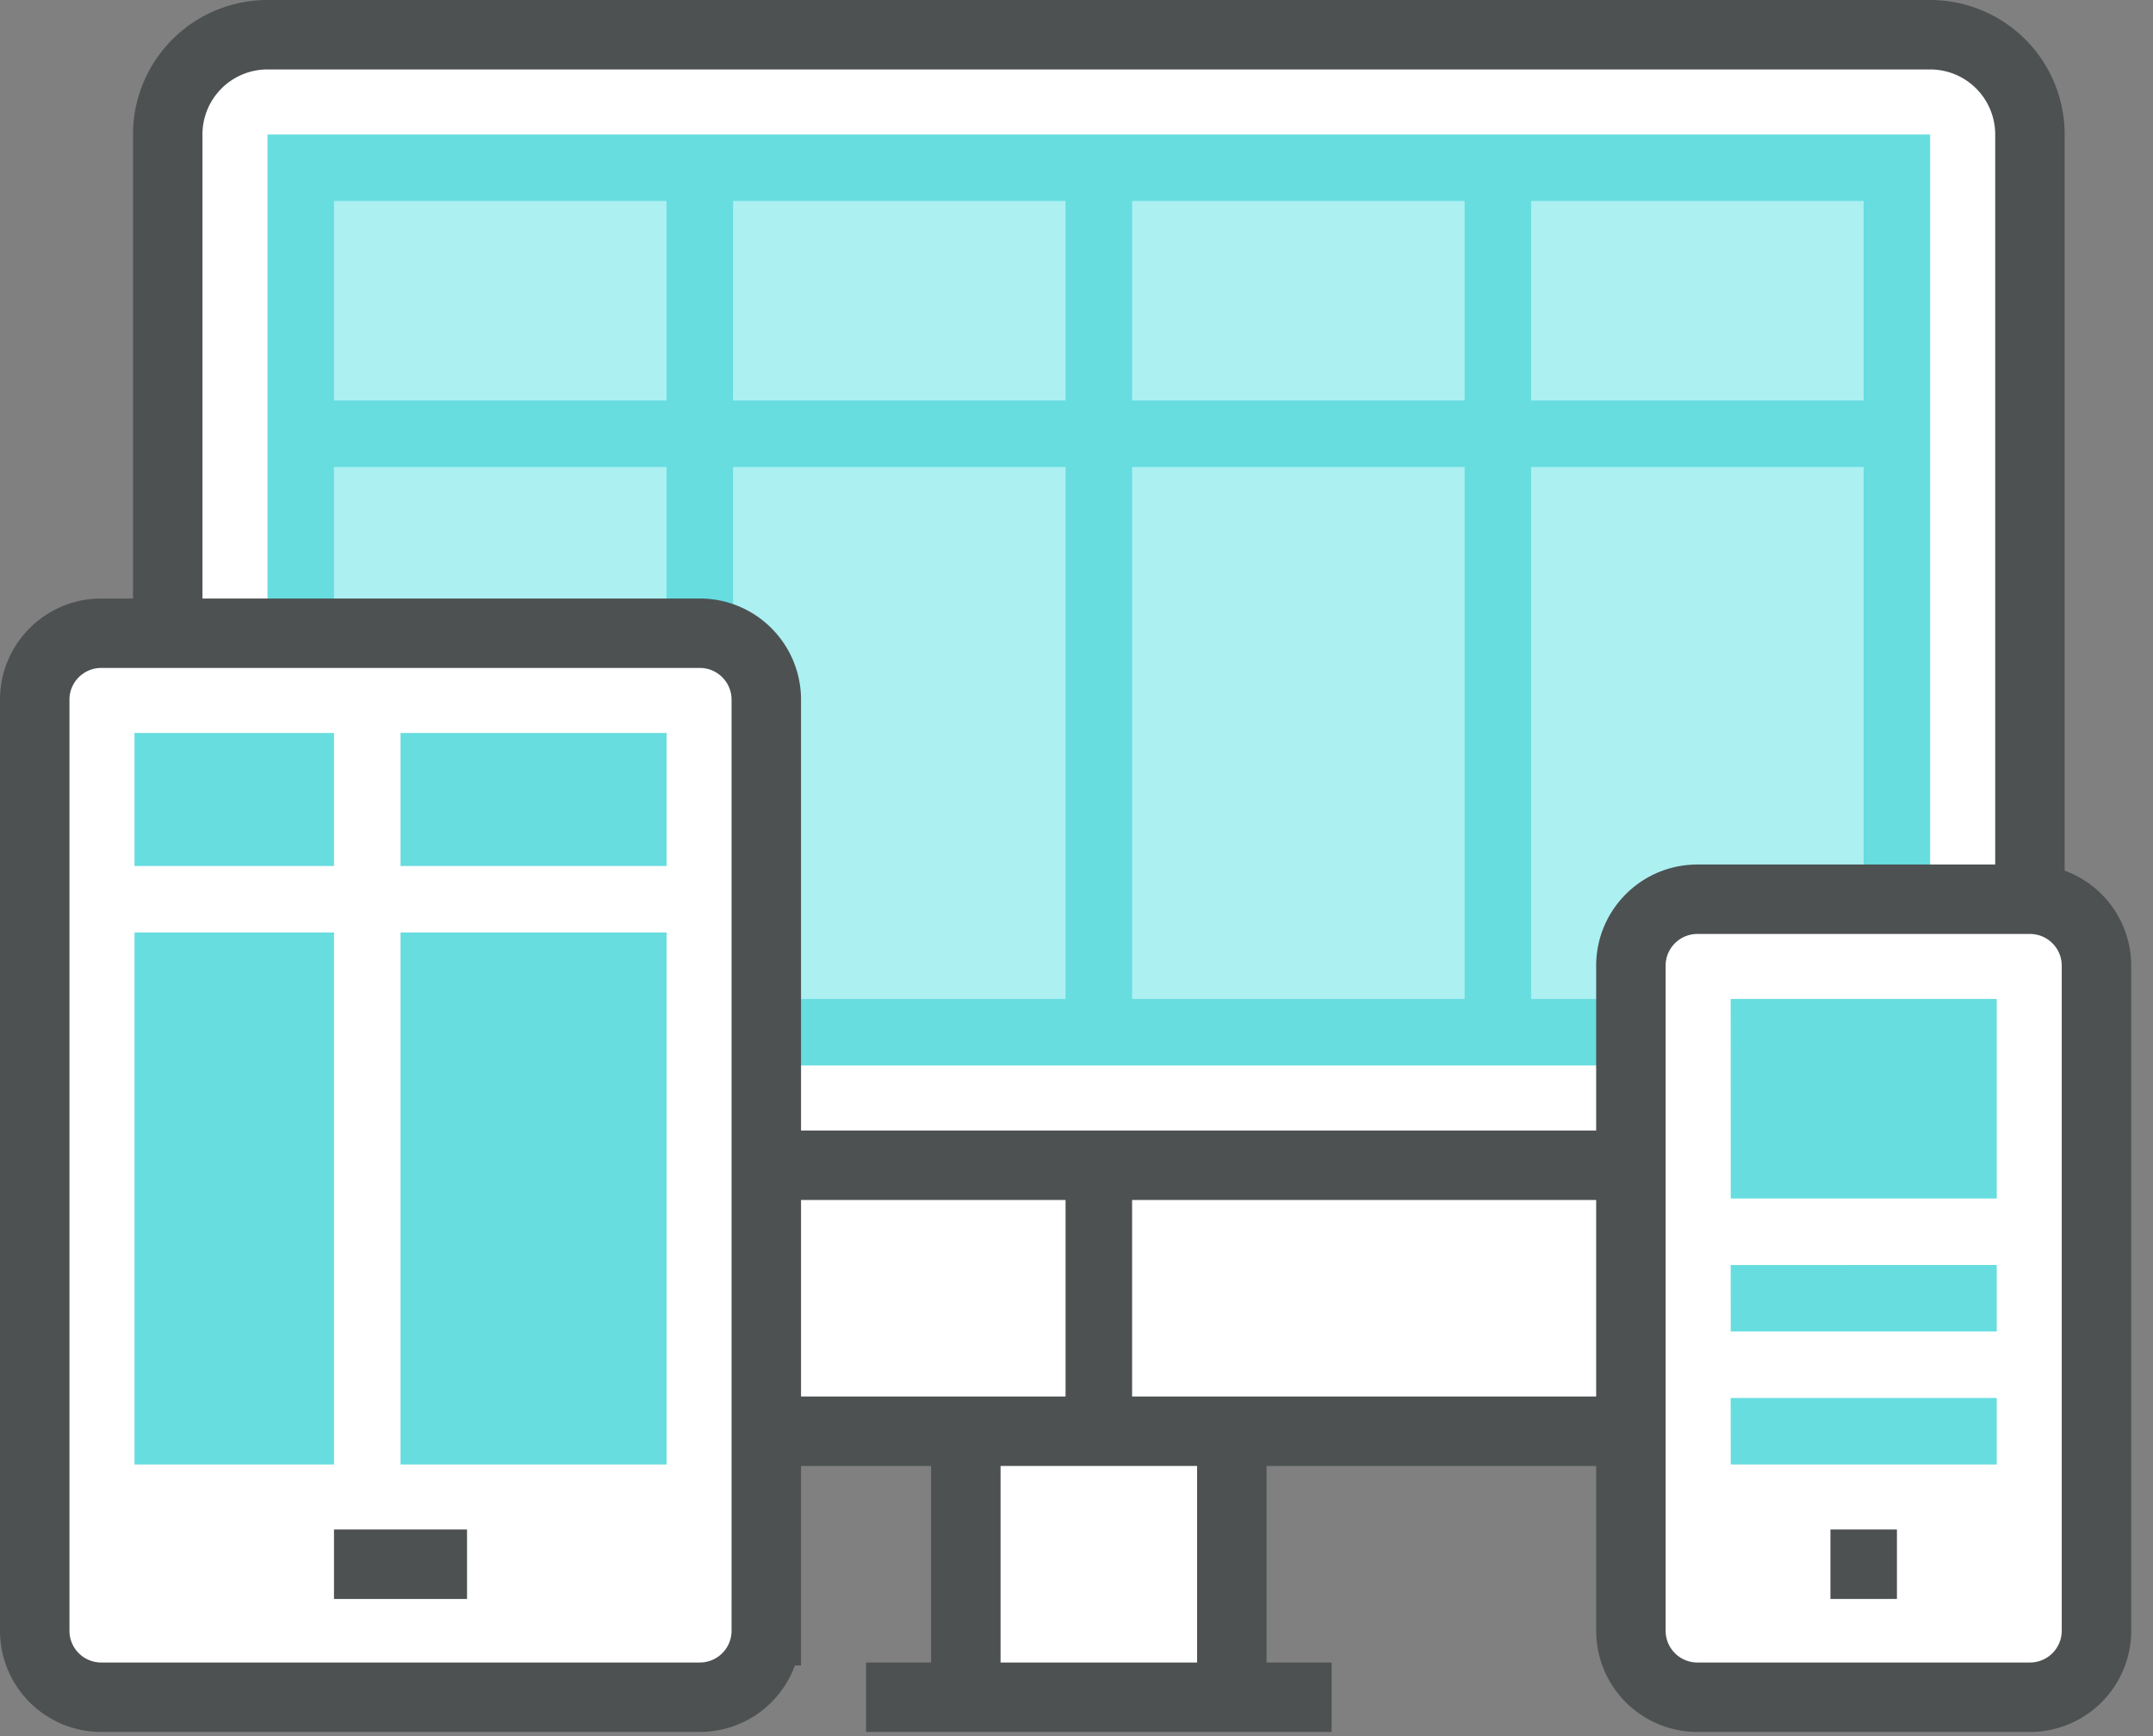 <svg width="62" height="50" xmlns="http://www.w3.org/2000/svg"><rect width="100%" height="100%" fill="#808080" stroke="none"/><g fill="none" fill-rule="evenodd"><path fill="#FFF" fill-rule="nonzero" d="M27.813 41.219h7.661v7.661h-7.66zM58.456 3.873A2.873 2.873 0 0055.584 1H7.704A2.873 2.873 0 004.83 3.873v34.474a2.873 2.873 0 002.873 2.872h47.88a2.873 2.873 0 002.873-2.872V3.873z"/><path d="M58.456 3.873A2.873 2.873 0 0055.584 1H7.704A2.873 2.873 0 004.83 3.873v34.474a2.873 2.873 0 002.873 2.872h47.88a2.873 2.873 0 002.873-2.872V3.873zM35.473 41.219v7.661m-7.66 0v-7.661M24.94 48.88h13.406M4.83 33.559h53.626" stroke="#4D5152" stroke-width="2"/><path stroke="#4D5152" stroke-width="8" d="M30.685 37.389h1.916"/><path fill="#67DDE0" fill-rule="nonzero" d="M7.703 3.873h47.88v26.813H7.703z"/><path fill="#ACF0F2" fill-rule="nonzero" d="M9.618 5.788h9.576v5.746H9.618zm0 7.661h9.576v15.322H9.618zM21.11 5.788h9.575v5.746H21.11zm0 7.661h9.575v15.322H21.11zm11.491-7.661h9.576v5.746h-9.576zm0 7.661h9.576v15.322h-9.576zm11.491-7.661h9.576v5.746h-9.576zm0 7.661h9.576v15.322h-9.576z"/><path d="M22.067 46.965a1.915 1.915 0 01-1.915 1.915H2.915A1.915 1.915 0 011 46.965V20.152c0-1.058.858-1.915 1.915-1.915h17.237c1.058 0 1.915.857 1.915 1.915v26.813z" fill="#FFF" fill-rule="nonzero"/><path d="M22.067 46.965a1.915 1.915 0 01-1.915 1.915H2.915A1.915 1.915 0 011 46.965V20.152c0-1.058.858-1.915 1.915-1.915h17.237c1.058 0 1.915.857 1.915 1.915v26.813zm-8.618-1.915H9.618" stroke="#4D5152" stroke-width="2"/><path fill="#67DDE0" fill-rule="nonzero" d="M3.873 21.11h5.746v3.83H3.873zm0 5.745h5.746v15.322H3.873zm7.661-5.745h7.661v3.83h-7.661zm0 5.745h7.661v15.322h-7.661z"/><path d="M60.372 46.965a1.915 1.915 0 01-1.916 1.915H48.88a1.915 1.915 0 01-1.915-1.915V27.813c0-1.058.858-1.915 1.915-1.915h9.576c1.058 0 1.916.857 1.916 1.915v19.152z" fill="#FFF" fill-rule="nonzero"/><path d="M60.372 46.965a1.915 1.915 0 01-1.916 1.915H48.88a1.915 1.915 0 01-1.915-1.915V27.813c0-1.058.858-1.915 1.915-1.915h9.576c1.058 0 1.916.857 1.916 1.915v19.152z" stroke="#4D5152" stroke-width="2"/><path fill="#67DDE0" fill-rule="nonzero" d="M49.838 28.77H57.5v5.747h-7.66zm0 7.662H57.5v1.915h-7.66zm0 3.83H57.5v1.915h-7.66z"/><path stroke="#4D5152" stroke-width="2" d="M54.626 45.05h-1.915"/></g></svg>